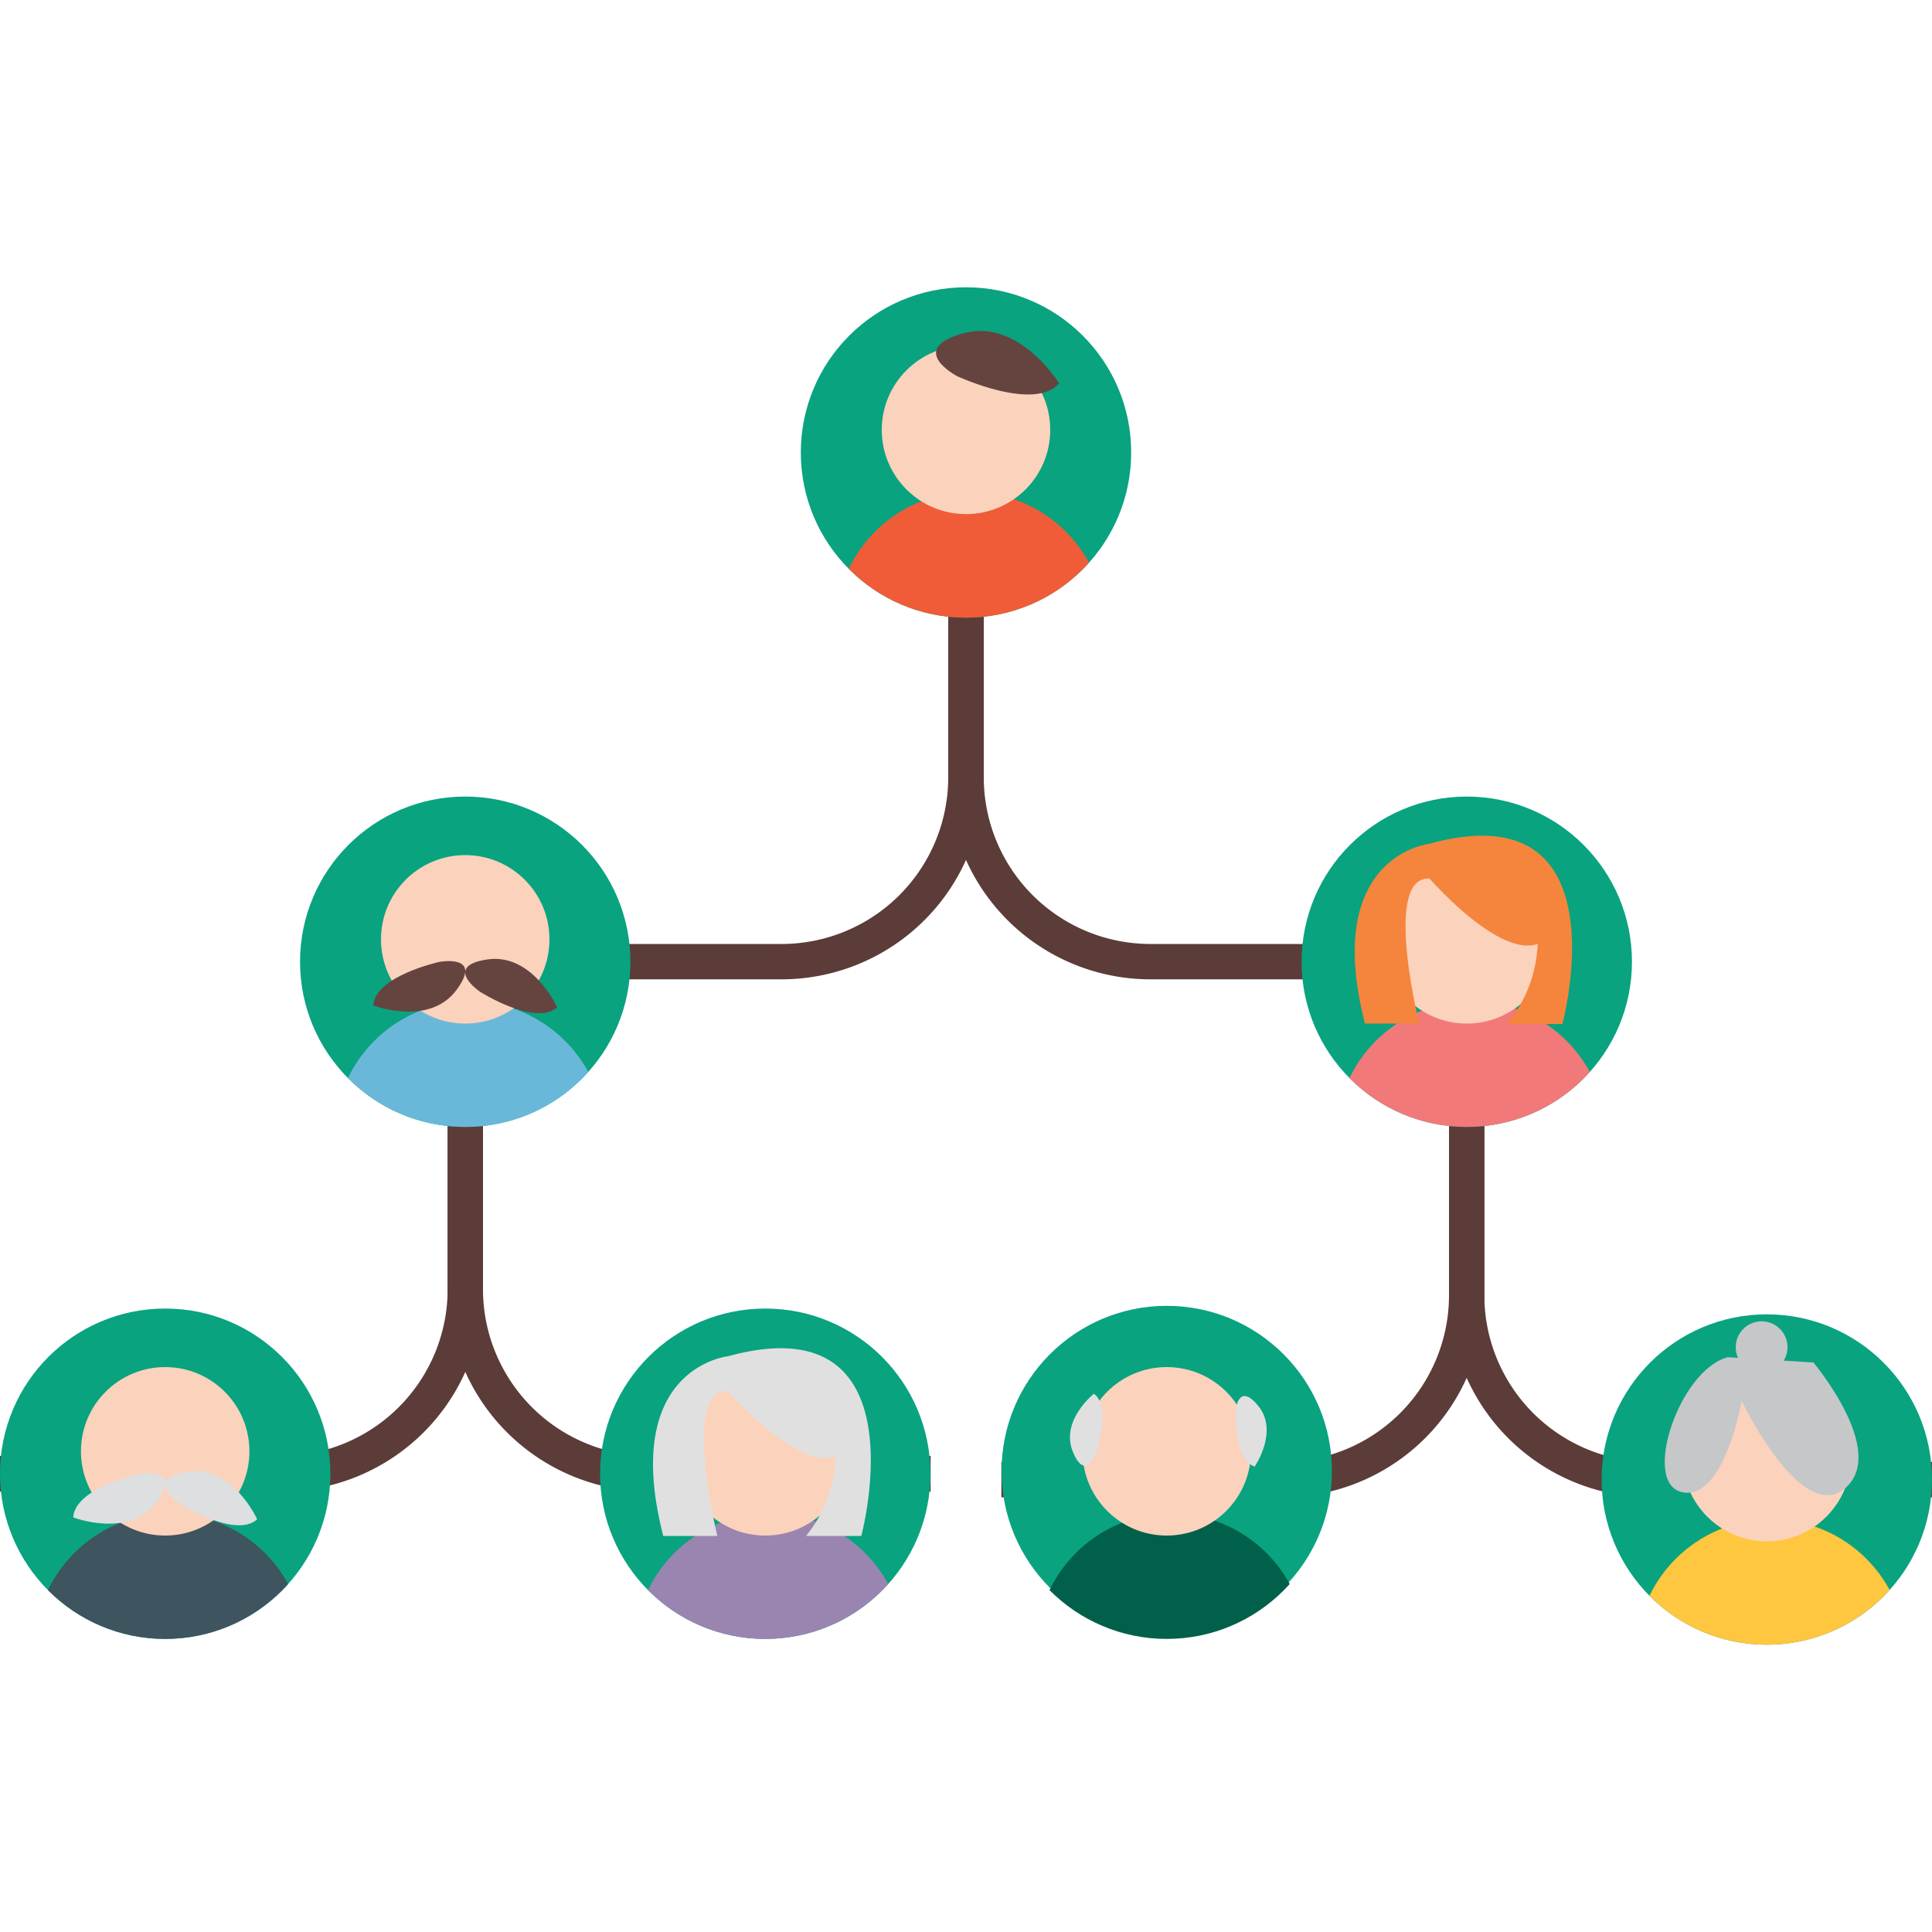 <svg id="Layer_1" data-name="Layer 1" xmlns="http://www.w3.org/2000/svg" xmlns:xlink="http://www.w3.org/1999/xlink" viewBox="0 0 100 100"><defs><style>.cls-1{fill:none;}.cls-2{fill:#5b3c38;}.cls-3{fill:#09a380;}.cls-4{clip-path:url(#clip-path);}.cls-5{fill:#f05c38;}.cls-6{fill:#fbd2bc;}.cls-7{fill:#654440;}.cls-8{clip-path:url(#clip-path-2);}.cls-9{fill:#6ab8d9;}.cls-10{clip-path:url(#clip-path-3);}.cls-11{fill:#f2797a;}.cls-12{fill:#f5853c;}.cls-13{clip-path:url(#clip-path-4);}.cls-14{fill:#ffc63f;}.cls-15{fill:#c5c7c9;}.cls-16{clip-path:url(#clip-path-5);}.cls-17{fill:#9a85b0;}.cls-18{fill:#e0e0e0;}.cls-19{clip-path:url(#clip-path-6);}.cls-20{fill:#3e545f;}.cls-21{fill:#dddfe0;}.cls-22{clip-path:url(#clip-path-7);}.cls-23{fill:#00604a;}</style><clipPath id="clip-path"><circle class="cls-1" cx="50" cy="23.42" r="8.55"/></clipPath><clipPath id="clip-path-2"><circle class="cls-1" cx="24.08" cy="49.78" r="8.55"/></clipPath><clipPath id="clip-path-3"><circle class="cls-1" cx="75.92" cy="49.78" r="8.55"/></clipPath><clipPath id="clip-path-4"><circle class="cls-1" cx="91.45" cy="76.58" r="8.55"/></clipPath><clipPath id="clip-path-5"><circle class="cls-1" cx="39.61" cy="76.28" r="8.55"/></clipPath><clipPath id="clip-path-6"><circle class="cls-1" cx="8.55" cy="76.28" r="8.55"/></clipPath><clipPath id="clip-path-7"><circle class="cls-1" cx="60.39" cy="76.28" r="8.55"/></clipPath></defs><title>family tree</title><path class="cls-2" d="M40.46,50.69H25.92V48.86H40.46a8.63,8.63,0,0,0,8.62-8.62V23.42h1.84V40.24A10.47,10.47,0,0,1,40.46,50.69Z"/><path class="cls-2" d="M74.08,50.69H59.54A10.47,10.47,0,0,1,49.08,40.24V23.42h1.84V40.24a8.63,8.63,0,0,0,8.62,8.62H74.08Z"/><path class="cls-2" d="M66.38,77.5H51.83V75.67H66.38A8.63,8.63,0,0,0,75,67.05V50.22h1.83V67.05A10.46,10.46,0,0,1,66.38,77.5Z"/><path class="cls-2" d="M100,77.5H85.45A10.46,10.46,0,0,1,75,67.05V50.22h1.83V67.05a8.63,8.63,0,0,0,8.62,8.62H100Z"/><path class="cls-2" d="M14.55,77.2H0V75.36H14.55a8.63,8.63,0,0,0,8.62-8.62V49.92H25V66.74A10.47,10.47,0,0,1,14.55,77.2Z"/><path class="cls-2" d="M48.17,77.2H33.62A10.47,10.47,0,0,1,23.17,66.74V49.92H25V66.74a8.63,8.63,0,0,0,8.62,8.62H48.17Z"/><circle class="cls-3" cx="50" cy="23.42" r="8.55"/><circle class="cls-3" cx="24.08" cy="49.78" r="8.55"/><circle class="cls-3" cx="75.92" cy="49.78" r="8.55"/><circle class="cls-3" cx="8.55" cy="76.28" r="8.55"/><circle class="cls-3" cx="39.61" cy="76.28" r="8.55"/><circle class="cls-3" cx="60.39" cy="76.14" r="8.55"/><circle class="cls-3" cx="91.45" cy="76.58" r="8.55"/><g class="cls-4"><circle class="cls-5" cx="50.23" cy="32.45" r="6.98"/><circle class="cls-6" cx="50" cy="22.25" r="4.36"/><path class="cls-7" d="M49.54,19.47s4,1.86,5.28.37c0,0-2.09-3.41-5-2.58S49.54,19.47,49.54,19.47Z"/></g><g class="cls-8"><circle class="cls-9" cx="24.31" cy="58.81" r="6.98"/><circle class="cls-6" cx="24.08" cy="48.62" r="4.36"/><path class="cls-7" d="M24.84,51.33s2.87,1.82,4,.81c0,0-1.27-2.82-3.61-2.48S24.84,51.33,24.84,51.33Z"/><path class="cls-7" d="M22.73,49.79s-3.32.73-3.41,2.25c0,0,2.88,1.11,4.3-.79S22.73,49.79,22.73,49.79Z"/></g><g class="cls-10"><circle class="cls-11" cx="76.15" cy="58.81" r="6.98"/><circle class="cls-6" cx="75.92" cy="48.62" r="4.36"/><path class="cls-12" d="M74,45.48s3.55,4.09,5.59,3.38A6.91,6.91,0,0,1,78,53h2.87S84.12,40.89,74,43.67c0,0-5.59.59-3.35,9.31h2.81S71.55,45.31,74,45.48Z"/></g><g class="cls-13"><circle class="cls-14" cx="91.67" cy="85.62" r="6.98"/><circle class="cls-6" cx="91.45" cy="75.42" r="4.36"/><path class="cls-15" d="M89.43,70.25l4.43.27s3.89,4.62,1.63,6.52-5.34-4.53-5.34-4.53-.9,5.15-3.06,4.73S86.91,70.9,89.43,70.25Z"/><circle class="cls-15" cx="91.18" cy="69.73" r="1.34"/></g><g class="cls-16"><circle class="cls-17" cx="39.84" cy="85.32" r="6.98"/><circle class="cls-6" cx="39.61" cy="75.12" r="4.36"/><path class="cls-18" d="M37.68,72s3.55,4.1,5.58,3.38a6.87,6.87,0,0,1-1.54,4.12h2.86s3.24-12.08-6.9-9.3c0,0-5.59.58-3.35,9.3h2.8S35.24,71.81,37.68,72Z"/></g><g class="cls-19"><circle class="cls-20" cx="8.78" cy="85.32" r="6.98"/><circle class="cls-6" cx="8.55" cy="75.12" r="4.36"/><path class="cls-21" d="M9.31,77.83s2.87,1.83,4,.81c0,0-1.26-2.82-3.61-2.47S9.31,77.83,9.31,77.83Z"/><path class="cls-21" d="M7.2,76.29S3.88,77,3.79,78.54c0,0,2.88,1.11,4.3-.78S7.2,76.29,7.2,76.29Z"/></g><g class="cls-22"><circle class="cls-23" cx="60.62" cy="85.32" r="6.98"/><circle class="cls-6" cx="60.39" cy="75.12" r="4.36"/><path class="cls-18" d="M63.94,73.14s0,2.45,1,2.77c0,0,1.27-1.83.18-3.15S63.94,73.14,63.94,73.14Z"/><path class="cls-18" d="M56.76,75.14s.77-2.34-.14-3c0,0-1.75,1.38-1.09,3S56.76,75.14,56.76,75.14Z"/></g></svg>